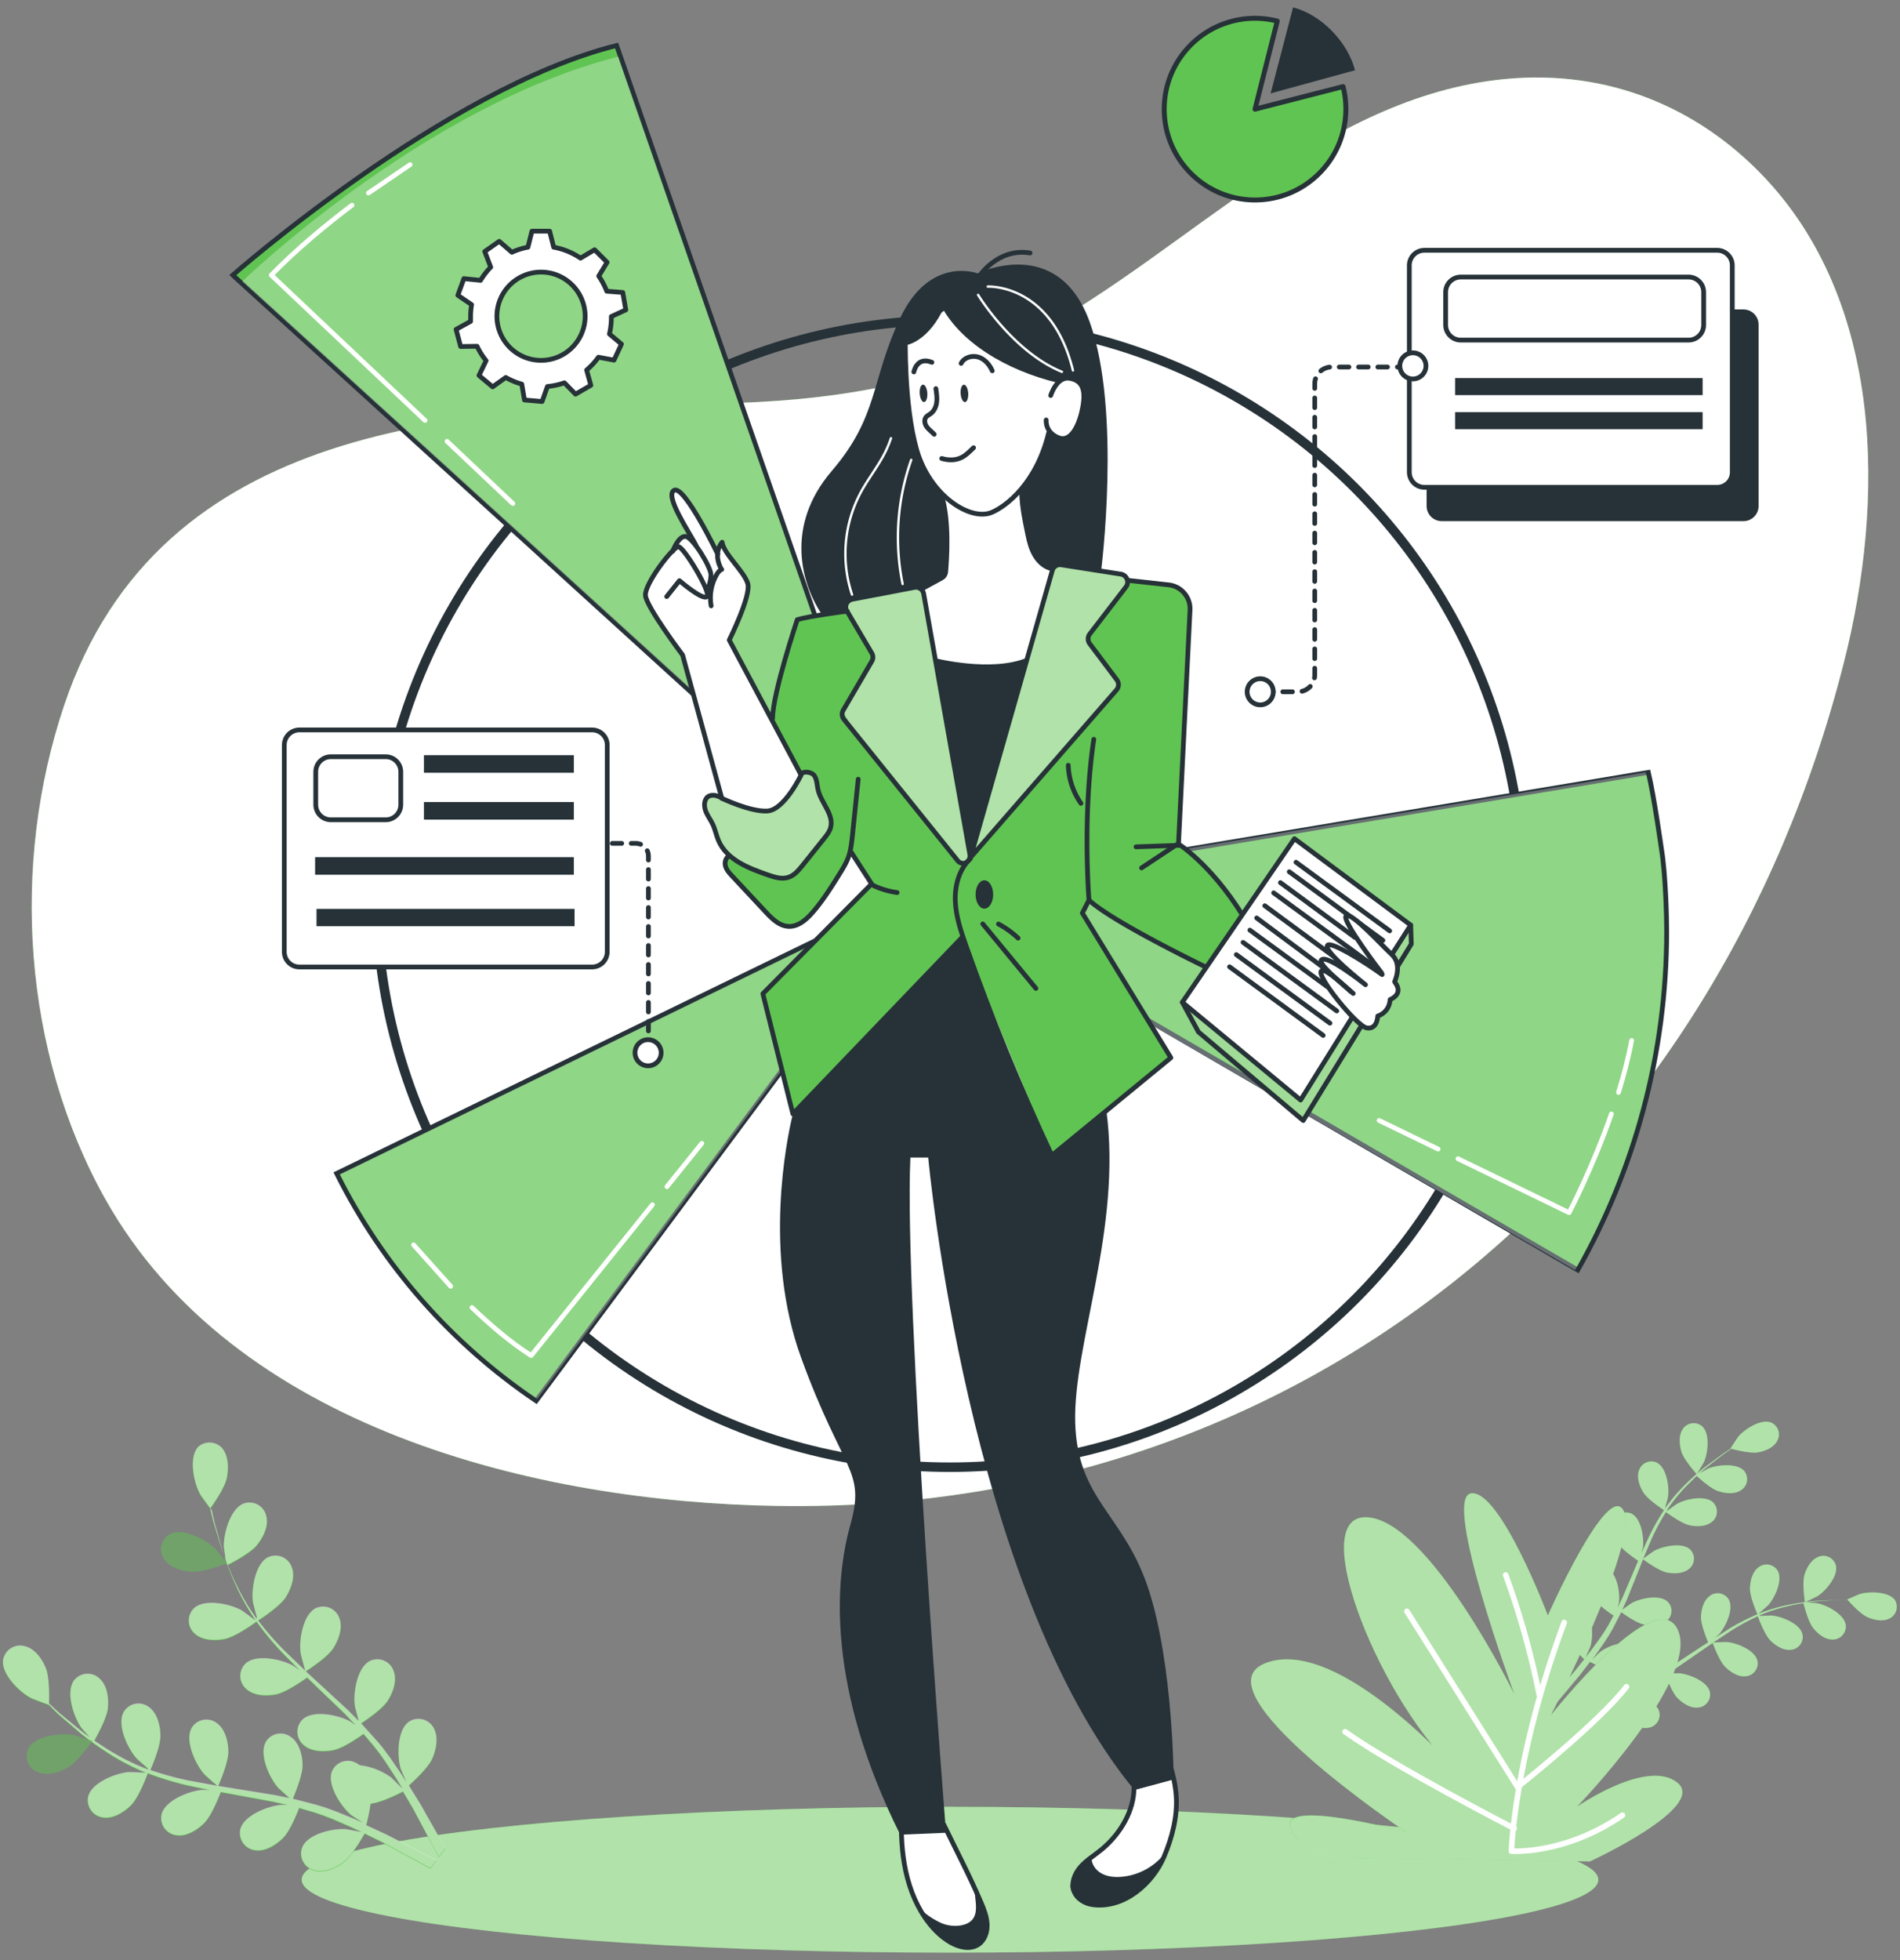 <svg xmlns="http://www.w3.org/2000/svg" xmlns:xlink="http://www.w3.org/1999/xlink" viewBox="0 0 320 330" xmlns:v="https://vecta.io/nano"><rect x="0" y="0" width="320" height="330" fill="#808080" stroke="none"/><style><![CDATA[.B{stroke-width:.799}.C{stroke-miterlimit:10}.D{stroke-linejoin:round}.E{stroke:#263238}.F{fill:#fff}.G{fill:none}.H{stroke-linecap:round}.I{fill:#60c452}.J{fill:#263238}.K{opacity:.5}.L{stroke:#fff}]]></style><use xlink:href="#B" class="I"/><use xlink:href="#B" opacity=".7" class="F"/><ellipse cx="160" cy="316.47" rx="109.19" ry="12.28" class="I"/><ellipse cx="160" cy="316.47" rx="109.19" ry="12.28" class="F K"/><g class="I"><use xlink:href="#C"/><use xlink:href="#D"/><use xlink:href="#E"/></g><g class="F K"><use xlink:href="#D"/><use xlink:href="#C"/><use xlink:href="#E"/></g><path d="M260.69 271.97s-8.06-21.31-12.95-20.55 7.3 33.8 7.3 33.8-14.44-29.44-24.91-29.78c-10.47-.33 2.83 32.13 15.75 43.22 0 0-20.23-23.22-32.59-18.72-12.37 4.5 23.55 28.51 23.55 28.51s-21.74-5.9-19.46-.64 9.54 4.9 9.54 4.9l40.84.68s19.85-9.14 14.74-13.27-16.9 4.04-16.9 4.04 20.59-21.32 17.01-29.68-21.41 14.28-21.41 14.28 14.9-29.13 12.26-34.4c-2.62-5.27-12.77 17.61-12.77 17.61z" class="I"/><path d="M260.69 271.97s-8.06-21.31-12.95-20.55 7.3 33.8 7.3 33.8-14.44-29.44-24.91-29.78c-10.47-.33 2.83 32.13 15.75 43.22 0 0-20.23-23.22-32.59-18.72-12.37 4.5 23.55 28.51 23.55 28.51s-21.9-5.95-19.4-.51c2.4 5.21 9.49 4.78 9.49 4.78l40.84.68s19.85-9.14 14.74-13.27-16.9 4.04-16.9 4.04 20.59-21.32 17.01-29.68-21.41 14.28-21.41 14.28 14.9-29.13 12.26-34.4c-2.63-5.28-12.78 17.6-12.78 17.6z" class="F K"/><g stroke-width=".943" class="D G H L"><path d="M263.45 273.16c-8.39 22.44-8.9 38.5-8.9 38.5s9.06.63 18.7-6.05m-14.02-20.35a135.84 135.84 0 0 0-5.64-20.09"/><path d="M236.96 271.28l18.63 29.58s13.61-10.75 18.34-16.89m-18.91 23.86s-20.28-10.42-28.48-16.27"/></g><path d="M33.39 243.64c-1.67 1.8-.74 6.14.35 8.04.09.17 1.83 2.58 1.86 2.55l.04-.02.5 2.21 1.39 4.89c.62 1.91 1.34 3.79 2.18 5.62.92 2.05 2.03 4.01 3.3 5.87.02.02.03.05.04.07l-2.34-1.69c-1.91-1.08-6.24-2.03-8.04-.36a2.91 2.91 0 0 0-.03 4.12l.22.2c1.3 1.14 3.44 1.17 5.04.84 1.81-.37 5.05-2.72 5.31-2.91 1.34 1.86 2.8 3.62 4.38 5.28l2.83 2.87-1.03-.72c-1.92-1.07-6.24-2.03-8.04-.36-1.15 1.12-1.17 2.96-.05 4.1.07.08.15.15.23.21 1.3 1.15 3.44 1.18 5.04.85s4.42-2.29 5.16-2.81l1.12 1.08 5.31 5.1 1.74 1.85-.89-.62c-1.91-1.08-6.24-2.03-8.04-.36-1.15 1.12-1.17 2.96-.05 4.1.07.08.15.15.23.21 1.3 1.15 3.44 1.18 5.04.85s4.15-2.09 5.03-2.72l1.67 1.96 1.05 1.35.98 1.38 1.77 2.73 1.1 1.79-1.9-1.87c-1.56-1.13-3.39-1.84-5.31-2.07-.17-.13-.35-.25-.54-.35-1.4-.8-3.18-.32-3.98 1.08l-.14.27c-.91 2.28 1.53 5.98 3.22 7.38.1.08 1.28.85 2.02 1.31l-1.46-.64-3.07-1.25-1.6-.58c-.53-.2-1.11-.35-1.67-.53l-4.03-1.05c.34-.85 1.64-3.99 1.63-5.61s-.51-3.72-1.91-4.74c-1.26-.99-3.08-.78-4.07.48a1.51 1.51 0 0 0-.18.26c-1.26 2.12.6 6.13 2.06 7.78.09.1 1.27 1.16 1.92 1.73l-2.47-.51-7.32-1.18-2.24-.36c.14-.31 1.74-3.96 1.71-5.8-.02-1.64-.51-3.72-1.9-4.75-1.26-.99-3.08-.78-4.07.48a1.51 1.51 0 0 0-.18.26c-1.26 2.12.6 6.14 2.06 7.78.07.14 1.8 1.65 2.25 2.01l-4.89-.9c-2.17-.45-4.32-1.04-6.41-1.76.07-.14 1.75-3.95 1.7-5.82-.02-1.64-.51-3.72-1.9-4.75-1.26-.99-3.08-.78-4.07.48a1.51 1.51 0 0 0-.18.26c-1.26 2.12.6 6.14 2.06 7.78.06.12 1.39 1.27 2.01 1.81l-.07.12c-2.09-.79-4.1-1.77-6.01-2.92-1.06-.61-2.05-1.3-2.97-1.92.38-.68 2.12-3.79 2.28-5.49s-.1-3.75-1.37-4.92a2.9 2.9 0 0 0-4.11.03l-.21.23c-1.47 1.97-.07 6.17 1.2 7.96.05.11.88 1.01 1.48 1.67l-1.26-.92-3.92-3.21-1.73-1.6c.03-.86.11-4.33-.51-5.89s-1.81-3.29-3.5-3.73a2.91 2.91 0 0 0-3.63 1.92l-.08.3c-.39 2.42 2.78 5.51 4.73 6.51a56.48 56.48 0 0 0 2.93 1.11l-.02-.04 1.61 1.59 3.86 3.31c1.57 1.26 3.21 2.42 4.91 3.49 1.9 1.2 3.91 2.23 6 3.08l.08.02-2.88-.12c-2.19.16-6.32 1.75-6.9 4.14-.33 1.57.67 3.12 2.25 3.46l.3.05c1.7.24 3.51-.92 4.67-2.07 1.31-1.31 2.71-5.06 2.81-5.38 2.13.81 4.32 1.48 6.54 2.01l3.94.83-1.25-.04c-2.19.16-6.32 1.75-6.9 4.14-.34 1.57.67 3.12 2.24 3.45l.3.05c1.7.25 3.51-.92 4.67-2.08s2.46-4.35 2.76-5.19l1.53.28 7.27 1.34 2.48.57-1.09-.03c-2.18.16-6.32 1.75-6.9 4.13a2.92 2.92 0 0 0 2.24 3.46l.3.05c1.7.24 3.51-.92 4.67-2.08s2.31-4.04 2.7-5.04l2.47.71 1.61.55 1.58.61 2.98 1.3 1.93.9-2.62-.5c-2.19-.18-6.51.77-7.43 3.07-.57 1.5.19 3.17 1.68 3.74a2.81 2.81 0 0 0 .31.1c1.66.5 3.62-.37 4.94-1.34 1.45-1.07 3.35-4.42 3.58-4.84l3.02 1.48 7.87 4.25.19.11.99-1.34-.37-.21-8.04-4.13-3.39-1.56c.31-1.2.56-2.41.74-3.63 1.85-.17 5.04-1.83 5.45-2.04l1.71 2.9 4.21 7.89.12.22 1.09-1.47-4.17-7.38-1.97-3.18c.36-.31 3.22-2.88 3.94-4.52.66-1.5 1.09-3.59.26-5.11-.73-1.43-2.48-2-3.91-1.27l-.27.16c-2.02 1.4-2.02 5.82-1.39 7.93.06.11.59 1.42.95 2.23l-.86-1.34-1.86-2.73-1.01-1.37c-.32-.46-.73-.9-1.1-1.36l-2.78-3.08c.79-.51 3.56-2.4 4.46-3.78.89-1.38 1.63-3.38 1.02-5.01-.5-1.52-2.14-2.35-3.66-1.85-.1.03-.2.07-.3.12-2.21 1.07-2.9 5.43-2.57 7.62.01.13.42 1.67.65 2.51l-1.78-1.8-5.46-5.03-1.67-1.54c.28-.18 3.64-2.35 4.63-3.9.86-1.37 1.63-3.38 1.03-5-.5-1.53-2.15-2.35-3.67-1.85a2.49 2.49 0 0 0-.29.11c-2.2 1.08-2.9 5.43-2.57 7.62.02.17.6 2.37.77 2.92l-3.58-3.45a49.52 49.52 0 0 1-4.36-5.01c.14-.07 3.64-2.33 4.66-3.92.86-1.37 1.63-3.38 1.02-5.01a2.91 2.91 0 0 0-3.68-1.84c-.1.03-.19.07-.29.11-2.21 1.07-2.9 5.43-2.57 7.62.02.15.46 1.82.68 2.62l-.12.06a37.78 37.78 0 0 1-3.4-5.75c-.56-1.09-1-2.18-1.42-3.24.69-.36 3.86-2 4.92-3.34 1.07-1.34 2-3.18 1.58-4.86a2.9 2.9 0 0 0-3.44-2.24c-.11.02-.21.05-.31.08-2.31.82-3.46 5.1-3.4 7.26 0 .12.18 1.33.31 2.2l-.55-1.45-1.49-4.84-.57-2.29c.5-.7 2.5-3.55 2.81-5.19s.3-3.74-.85-5.06c-1.12-1.11-2.84-1.16-3.98-.16z" class="I"/><g class="K"><path d="M38.23 263.21c.04-.02-1.83-2.34-1.96-2.47-1.58-1.54-5.48-3.61-7.66-2.47-1.4.78-1.9 2.56-1.12 3.96l.16.26c.95 1.45 3.01 2.04 4.64 2.14 1.91.13 5.94-1.42 5.94-1.42z" class="I"/><path d="M33.39 243.56c-1.67 1.8-.74 6.14.35 8.04.09.17 1.83 2.58 1.86 2.55l.04-.02.5 2.21 1.39 4.89c.62 1.91 1.34 3.79 2.18 5.62.92 2.05 2.03 4.01 3.3 5.87.02.02.03.05.04.07l-2.34-1.69c-1.91-1.08-6.24-2.03-8.04-.36a2.91 2.91 0 0 0-.03 4.12l.22.2c1.3 1.14 3.44 1.17 5.04.84 1.81-.37 5.05-2.72 5.31-2.91 1.34 1.86 2.8 3.62 4.38 5.28l2.83 2.87-1.03-.72c-1.92-1.07-6.24-2.03-8.04-.36-1.15 1.12-1.17 2.96-.05 4.1.07.08.15.15.23.21 1.3 1.15 3.44 1.18 5.04.85s4.42-2.29 5.16-2.81l1.12 1.08 5.31 5.1 1.74 1.85-.89-.62c-1.91-1.08-6.24-2.03-8.04-.36-1.15 1.12-1.17 2.96-.05 4.1.07.08.15.15.23.21 1.3 1.15 3.44 1.18 5.04.85s4.15-2.09 5.03-2.72l1.67 1.96 1.05 1.35.98 1.38 1.77 2.73 1.1 1.79-1.9-1.87c-1.56-1.13-3.39-1.84-5.31-2.07-.17-.13-.35-.25-.54-.35-1.4-.8-3.18-.32-3.98 1.08l-.14.27c-.91 2.28 1.53 5.98 3.22 7.38.1.08 1.28.85 2.02 1.31l-1.46-.64-3.07-1.25-1.6-.58c-.53-.2-1.11-.35-1.67-.53l-4.03-1.05c.34-.85 1.64-3.99 1.63-5.61s-.51-3.72-1.91-4.74c-1.26-.99-3.08-.78-4.07.48a1.51 1.51 0 0 0-.18.26c-1.26 2.12.6 6.13 2.06 7.78.09.1 1.27 1.16 1.92 1.73l-2.47-.51-7.32-1.18-2.24-.36c.14-.31 1.74-3.96 1.71-5.8-.02-1.64-.51-3.72-1.9-4.75-1.26-.99-3.08-.78-4.07.48a1.51 1.51 0 0 0-.18.26c-1.26 2.12.6 6.14 2.06 7.78.07.14 1.8 1.65 2.25 2.01l-4.89-.9c-2.17-.45-4.32-1.04-6.41-1.76.07-.14 1.75-3.95 1.7-5.82-.02-1.64-.51-3.72-1.9-4.75-1.26-.99-3.08-.78-4.07.48a1.51 1.51 0 0 0-.18.26c-1.26 2.12.6 6.14 2.06 7.78.06.12 1.39 1.27 2.01 1.81l-.07.12c-2.09-.79-4.1-1.77-6.01-2.92-1.06-.61-2.05-1.3-2.97-1.92.38-.68 2.12-3.79 2.28-5.49s-.1-3.75-1.37-4.92a2.9 2.9 0 0 0-4.11.03l-.21.23c-1.47 1.97-.07 6.17 1.2 7.96.05.11.88 1.01 1.48 1.67l-1.26-.92-3.92-3.21-1.73-1.6c.03-.86.11-4.33-.51-5.89s-1.81-3.29-3.5-3.73a2.91 2.91 0 0 0-3.63 1.92l-.08.3c-.39 2.42 2.78 5.51 4.73 6.51a56.48 56.48 0 0 0 2.93 1.11l-.02-.04 1.61 1.59 3.86 3.31c1.57 1.26 3.21 2.42 4.91 3.49 1.9 1.2 3.91 2.23 6 3.08l.08.02-2.88-.12c-2.19.16-6.32 1.75-6.9 4.14-.33 1.57.67 3.12 2.25 3.46l.3.05c1.7.24 3.51-.92 4.67-2.07 1.31-1.31 2.71-5.06 2.81-5.38 2.13.81 4.32 1.48 6.54 2.01l3.94.83-1.25-.04c-2.19.16-6.32 1.75-6.9 4.14-.34 1.57.67 3.12 2.24 3.45l.3.05c1.7.25 3.51-.92 4.67-2.08s2.46-4.35 2.76-5.19l1.53.28 7.27 1.34 2.48.57-1.09-.03c-2.18.16-6.32 1.75-6.9 4.13a2.92 2.92 0 0 0 2.24 3.46l.3.05c1.7.24 3.51-.92 4.67-2.08s2.31-4.04 2.7-5.04l2.47.71 1.61.55 1.58.61 2.98 1.3 1.93.9-2.62-.5c-2.19-.18-6.51.77-7.43 3.07-.57 1.5.19 3.17 1.68 3.74a2.81 2.81 0 0 0 .31.1c1.66.5 3.62-.37 4.94-1.34 1.45-1.07 3.35-4.42 3.58-4.84l3.02 1.48 7.87 4.25.19.11.99-1.34-.37-.21-8.04-4.13-3.39-1.56c.31-1.2.56-2.41.74-3.63 1.85-.17 5.04-1.83 5.45-2.04l1.71 2.9 4.21 7.89.12.22 1.09-1.47-4.17-7.38-1.97-3.18c.36-.31 3.22-2.88 3.94-4.52.66-1.5 1.09-3.59.26-5.11-.73-1.43-2.48-2-3.91-1.27l-.27.16c-2.02 1.4-2.02 5.82-1.39 7.93.06.11.59 1.42.95 2.23l-.86-1.34-1.86-2.73-1.02-1.37c-.32-.46-.73-.9-1.1-1.36l-2.78-3.08c.79-.51 3.56-2.4 4.46-3.78.89-1.38 1.63-3.38 1.02-5.01-.5-1.52-2.14-2.35-3.66-1.85-.1.03-.2.07-.3.12-2.21 1.07-2.9 5.43-2.57 7.62.01.13.42 1.67.65 2.51l-1.78-1.8-5.46-5.03-1.67-1.54c.28-.19 3.64-2.35 4.63-3.9.86-1.37 1.63-3.38 1.03-5-.5-1.53-2.15-2.35-3.67-1.85a2.49 2.49 0 0 0-.29.11c-2.2 1.08-2.9 5.43-2.57 7.62.02.17.6 2.37.77 2.92l-3.58-3.45a49.52 49.52 0 0 1-4.36-5.01c.14-.07 3.64-2.33 4.66-3.92.86-1.37 1.63-3.38 1.02-5.01a2.91 2.91 0 0 0-3.68-1.84c-.1.03-.19.07-.29.11-2.21 1.07-2.9 5.43-2.57 7.62.02.15.46 1.82.68 2.62l-.12.06a37.78 37.78 0 0 1-3.4-5.75c-.56-1.09-1-2.18-1.42-3.24.69-.36 3.86-2 4.92-3.34 1.07-1.34 2-3.18 1.58-4.86a2.9 2.9 0 0 0-3.44-2.24c-.11.02-.21.05-.31.08-2.31.82-3.46 5.1-3.41 7.26 0 .12.18 1.33.31 2.2l-.55-1.45-1.49-4.84-.57-2.29c.5-.7 2.5-3.55 2.81-5.19s.3-3.74-.85-5.06c-1.09-1.11-2.81-1.16-3.96-.16z" class="F"/><path d="M11.41 297.59c1.67-.95 4.17-4.46 4.17-4.46l-3.01-.98c-2.16-.45-6.56.02-7.75 2.16a2.9 2.9 0 0 0 1.23 3.91 2.71 2.71 0 0 0 .3.13c1.6.69 3.65.07 5.06-.76z" class="I"/></g><g class="E"><circle cx="159.96" cy="150.46" r="96.56" stroke-width="1.598" class="D G"/><path d="M153.94 150.29L90.3 235.85c-14.25-9.61-25.89-22.81-33.6-38.29l97.24-47.27z" class="B C I"/></g><path d="M153.37 150.96l-62.9 84.56a99.04 99.04 0 0 1-33.21-37.84l96.11-46.72z" opacity=".3" class="F"/><path d="M112.33 199.79l5.87-7.3m-38.71 27.65c3.09 2.95 6.58 5.94 9.97 8.08l20.42-25.39m-40.23 6.75l6.25 6.98" class="B C D G H L"/><path d="M280.71 156.74c0 20.75-5.44 40.22-14.98 57.08l-109.36-63.54 121.25-20.24c.99 4.18 2.21 12.9 2.21 12.9.69 4.16.88 11.4.88 13.8z" class="B C E I"/><path d="M280.25 156.74c0 20.75-5.44 40.22-14.98 57.08l-109.83-63.54 121.72-20.24c.99 4.18 2.21 12.9 2.21 12.9.68 4.16.88 11.4.88 13.8z" opacity=".3" class="F"/><path d="M272.59 183.93c.89-2.87 1.66-5.83 2.21-8.76m-29.25 19.91l18.72 9.08s3.9-7.38 7.12-16.62m-39.12 1.1l9.94 4.82" class="B C D G H L"/><path d="M103.85 7.66C74.9 14.88 39.21 46.31 39.21 46.31l.38.37L153.5 150.29 103.85 7.66z" class="B C E I"/><path d="M104.14 9.53l-.01-.02-.08.05C71.2 17.9 40.8 47.38 40.8 47.38l.37.36 111.47 101.39-48.5-139.6z" opacity=".3" class="F"/><path d="M75.29 74.3l11.08 10.47M59.28 34.55c-4.28 3.23-9.29 7.34-13.59 11.77l25.9 24.47m-2.52-43.07l-7.02 4.78" class="B C D G H L"/><g class="E C D"><path d="M102.96 53.29l2.44-1.12-.51-2.93-2.7-.21c-.35-.9-.8-1.76-1.35-2.55l1.41-2.32-2.11-2.11-2.37 1.41c-1.36-.92-2.9-1.55-4.52-1.84l-.68-2.7h-2.98l-.68 2.7c-.93.17-1.84.46-2.7.85l-2.13-1.84-2.44 1.71 1.01 2.64c-.66.67-1.23 1.42-1.72 2.22l-2.8-.29-1.02 2.8 2.32 1.58a11.94 11.94 0 0 0-.17 1.98v.84l-2.45 1.35.77 2.88 2.77-.04c.4.87.92 1.68 1.52 2.42l-1.2 2.49 2.3 1.92 2.21-1.58c.85.48 1.76.86 2.7 1.12l.45 2.67 2.97.26.9-2.53c.97-.09 1.93-.3 2.86-.62l1.87 1.91 2.58-1.49-.71-2.57c.75-.64 1.42-1.36 1.99-2.16l2.62.49 1.26-2.7-2.03-1.7c.23-.98.34-1.96.32-2.94zm-4.41-.05a7.43 7.43 0 1 1-14.86 0 7.43 7.43 0 0 1 7.43-7.43c4.1 0 7.43 3.33 7.43 7.43h0 0z" class="B F"/><path d="M226.2 14.58l-14.83 3.8 3.75-14.83a15.41 15.41 0 0 0-3.75-.47c-8.45 0-15.29 6.85-15.29 15.29 0 8.45 6.85 15.3 15.29 15.3 8.45 0 15.3-6.85 15.3-15.3 0-1.31-.16-2.58-.47-3.79z" stroke-width=".829" class="I"/></g><path d="M228.21 11.83c-1.21-4.74-5.69-9.39-10.43-10.58L214 15.72l14.21-3.89z" class="J"/><path d="M155.11 98.67l2.43 12.14s5.08 2.16 15.21 0l4.7-15.14s-4.65-.78-5.13-13.09l4.8-8.64s2.08 3.68 3.84-.16 3.68-10.08.48-10.24-5.76.48-11.2-2.56-11.04-9.92-11.04-9.92l-7.52 6.72s-2.24 18.71 7.04 25.91c-1.32.25-.32 12.07.55 12.54 1.43.78-4.16 2.44-4.16 2.44z" class="F"/><path d="M152.49 56.48s-.3 11.58 1.9 19.25 8.98 12.04 12.61 10.55c2.55-1.05 7.63-5.07 9.62-13.41" class="B C D E G H"/><g class="J"><use xlink:href="#F"/><use xlink:href="#F" x="-6.89" y="-0.01"/></g><path d="M157.62 65.43c.11.75.23 1.52.14 2.27-.09.76-.42 1.51-1.04 1.96-.26.19-.56.32-.76.57-.37.46-.22 1.17.13 1.64.35.48.85.82 1.25 1.25m6.63 2.26c-.62.59-1.21 1.22-1.98 1.62-1.06.55-2.26.51-3.38.19m-4.7-14.57s.49-2.67 3.04-1.62m4.92.18c.51-1.01 1.85-1.4 2.92-1.06s1.88 1.28 2.33 2.31m9.84 4.16s.99-3.28 3.21-2.9c2.21.38 2.67 2.06 2.21 4.73s-1.83 6.18-4.12 5.27c-2.29-.92-2.06-2.98-2.06-2.98m-4.13 12.38c.1 2.48.53 4.46 1.03 6.89.24 1.18.54 2.37 1.14 3.42.59 1.05 1.52 1.96 2.68 2.29m-21.85 3.54l3.51-1.91c.4-.22.66-.62.7-1.07.18-2.2.63-8.5-.7-12.86" class="B C D E G H"/><g class="J"><path d="M164.66 46.03s-8.05-3.09-13.05 7.51-3.58 16.48-11.53 25.76c-7.95 9.27-5.15 19.13-1.47 24.43l4.08-.84s-.84-1.81 2.69-2.4S154 98.9 154 98.9l1.54.51 3.58-2.21s.76-7.24-.38-14.09c0 0-3.79-3.8-4.82-8.66s-1.32-16.34-1.32-16.34 3.28-.41 5.96-5.46c2.77-2.28 5.3-2.81 6.1-6.62z"/><path d="M178.18 64.45c-8.58-2.05-16.81-6.86-19.98-13.59l6.46-4.83s13.54-6.69 18.9 8.27 1.87 42 1.87 42l-6.69-1.21-1.29.58s-3.84-1.3-4.35-5.7-1.26-7.35-1.26-7.35 3.86-3.84 4.86-9.82c0 0 4.08 3.72 5.49-2.81.92-4.27-.66-7.86-4.01-5.54z"/></g><g class="C D G H"><path d="M164.85 46.62s3.11-4.94 8.63-4.03" class="B E"/><path d="M150.06 73.78a19.18 19.18 0 0 1-.93 2.26c-1.18 2.4-2.88 4.5-4.15 6.84a21.89 21.89 0 0 0-1.48 17.23m9.97-22.69a39.32 39.32 0 0 0-1.45 20.9m12.71-48.67s5.83 9.57 14.12 12.95m-12.49-14.35s10.74-.58 14.35 14.12" stroke-width=".4" class="L"/></g><path d="M158.79 306.74s6.37 11.59 6.58 14.73c.21 3.13-3.86 4.91-3.86 4.91l-5.7-3.5s-4.22-5.69-3.9-14.99c.3-9.29 6.88-1.15 6.88-1.15z" class="F"/><path d="M158.96 307.2c2.06 4.27 4.39 8.68 6.3 13.19.5 1.17.96 2.39 1 3.66s-.43 2.63-1.49 3.33c-1.37.91-3.23.47-4.66-.35-1.74-1-3.17-2.49-4.3-4.15-3.66-5.35-4.3-12.22-3.9-18.69" class="B C D E G H"/><path d="M154.92 321.09c.48 1.01 2.69 2.29 3.72 2.72 1.31.54 3.13.63 4.4-.05 2.12-1.13 1.08-3.92 1.1-5.77 0 0 4.22 7.85.4 9.67s-8.81-4.88-9.62-6.57z" class="J"/><path d="M191.27 299.85s.52 5.64-5.01 10.97c-5.54 5.33-4.49 3.55-2.72 5.95 1.78 2.4 8.77.42 8.77.42l3.66-3.55s4.28-8.46 1.15-14.93c-3.14-6.48-5.85 1.14-5.85 1.14z" class="F"/><path d="M190.99 300.87c.04 4.02-2.33 7.9-5.42 10.48-1.17.97-2.5 1.76-3.52 2.88-1.02 1.13-1.69 2.75-1.17 4.17.48 1.3 1.85 2.11 3.22 2.28 5.21.66 10.02-3.54 11.94-8.06 1.34-3.16 2.3-6.78 2.06-10.23-.26-3.67-1.6-7.17-2.91-10.57" class="B C D E G H"/><path d="M183.84 312.61c-.01.08-.01.16-.01.25.03 1.03.72 1.99 1.62 2.51.97.57 2.14.69 3.26.62 2.82-.18 5.55-1.59 7.32-3.79 0 0-3.96 9.9-12.1 8.18-8.13-1.73-.09-7.77-.09-7.77zm-50.3-125.08l-.13.54c-.82 3.46-4.93 22.88 1.54 40.58 7.13 19.51 10.88 18.76 8.25 28.14s-3.96 27.34 8.42 52.1l7.71-.33s-7.13-90.04-6-113.68h3s6.58 72.35 34.72 106.49l6.62-1.78s-.07-19.17-4.2-31.93-12.01-15.01-12.38-28.14c-.38-13.13 7.88-32.64 5.25-52.53l-9.19 7.53-6.03-12.47s-12.17 8.74-27.94-4.8l-9.64 10.28z" class="J"/><path d="M129.99 120.52l4.28-16.21 8.31-1.35s-1.04-1.95 1.27-2.07 11.32-1.82 11.32-1.82l7.94 43.78 14.33-47.19s.87-.6 3.25-.42 8.13 1.04 8.5 1.59 1.6.8 1.6.8 8.67-.29 9.31 3.83c1.18 4.98-1.73 40.16-1.73 40.16s8.69 8.32 10.71 12.16l-6.26 9.03-11.51-6.12-7.79-5.03-1.23 2.04 14.91 24.36-20.05 16.45-15.21-36.98-28.4 29.98-5.06-20.23 18.2-18.52-3.42-5.08s-6.63 12.11-10.05 12.36-10.35-8.97-11.01-10.16c-.65-1.19.61-1.69.61-1.69s-5.49-7.83-3.78-9.8c1.12-1.19 8.06 2.87 11.08 2.17 2.12-.62 3.44-2.94 5-6.19-1.1-1.1-2.02-2.72-2.02-2.72l-3.1-7.13z" class="I"/><g class="F"><path d="M131.2 135.79s3.53-4.22 3.91-5.4c0 0 2.05-.87 2.52 1.19.48 2.06.87 3.65 1.99 5.4 1.11 1.75-.56 3.89-2.3 5.88-1.75 1.99-2.68 4.67-4.52 4.84-1.84.16-9.06-3.09-9.06-3.09s-2.3-.71-2.7-3.49-2.9-4.99-2.05-6.74 6.02 2.22 8.24 2.06c0-.01 2.14 1.26 3.97-.65zm32.75 7.51s23.24-24.84 24.08-27.13c.84-2.28-2.48-4.94-2.48-4.94s-2.86-1.98-2.01-4.48 5.69-6.03 6.09-7.92c.41-1.89-.44-1.97-.44-1.97s-10.62-2.41-11.29-1.91c-.66.5-6.15 20.77-6.15 20.77l-7.8 27.58zm-.93-1.78l-7.49-42.12c-.69-1.58-5.85.45-5.85.45s-6.95.18-7.26 1.75 4.72 8.96 4.72 8.96-4.58 7.65-5.12 9.01 18.32 24.47 18.32 24.47 1.41 1.57 2.52 1.57c1.1 0 .16-4.09.16-4.09z" class="K"/></g><g class="B C D E G"><path d="M154 98.9l-10.4 1.98c-.92.17-1.46 1.12-.99 1.93l4.22 7.16c.25.42.25.94 0 1.36l-4.81 8.24a1.36 1.36 0 0 0 .11 1.53l19.18 23.82a1.14 1.14 0 0 0 1.85-.1h0c.18-.29.25-.63.19-.96l-7.78-43.87c-.12-.74-.83-1.24-1.57-1.09z"/><path d="M163.45 144.37l13.78-48.32a1.34 1.34 0 0 1 1.51-.96l10.03 1.57c1.01.16 1.49 1.35.86 2.16l-6.09 7.92a1.35 1.35 0 0 0-.01 1.63l4.57 6.09c.38.51.36 1.22-.06 1.7l-24.59 28.21z"/></g><path d="M172.75 110.82c-5.95 2.35-15.21 0-15.21 0l5.82 33.04 9.39-33.04z" class="J"/><g class="B C D E G H"><path d="M121.64 134.43c-1.03-.71-2.17-.71-2.65-.06s-.39 1.56-.09 2.31c.31.74.81 1.39 1.15 2.12.41.88.59 1.85.97 2.74 1.38 3.19 5.01 4.63 8.29 5.76 1.13.39 2.35.78 3.49.4 1-.33 1.71-1.19 2.37-2.01l3.63-4.53c.43-.54.87-1.09 1.07-1.75.67-2.22-1.58-4.21-2.1-6.47-.18-.79-.16-1.66-.61-2.34s-2.02-.87-2.34-.13m28.63 14.07c-1.91 1.78-2.66 4.54-2.56 7.15s.96 5.13 1.83 7.59c4.23 11.98 9.05 23.75 14.43 35.25l20.05-16.45-14.91-24.36 1.12-2.18"/><path d="M143.31 143.4l3.49 5.41-18.32 18.49 5.06 20.23 28.61-29.83"/></g><path d="M167.27 150.59c0 1.32-.66 2.39-1.48 2.39s-1.48-1.07-1.48-2.39.66-2.39 1.48-2.39c.82.01 1.48 1.08 1.48 2.39zm-25.24 27.91s14.9 10.97 30.29 5.84l-10.2-26.32-20.09 20.48z" class="J"/><g class="B C D E G H"><path d="M130.12 120.95c0-4.18 4.16-16.63 4.16-16.63 2.09-.61 8.41-1.43 8.41-1.43m47.29-5.18l6.68.74c2.17.15 3.83 1.99 3.77 4.16l-1.95 39.48s5.32 3.3 10.63 11.73"/><path d="M198.61 142.32l-7.28.25"/><path d="M198.18 142.2l-5.92 3.92m-26.74 9.43l8.95 10.86"/><path d="M168.17 155.57c1.2.64 2.31 1.44 3.3 2.37m-24.79-9.06a13.75 13.75 0 0 0 4.41 1.39m-28.36-6.11c-.56.33-.71 1.11-.52 1.73s.65 1.12 1.09 1.59l5.66 6.06c1.07 1.15 2.32 2.38 3.89 2.43s2.9-1.1 3.94-2.28c1.76-2 3.18-4.27 4.59-6.53.56-.89 1.11-1.79 1.48-2.77.44-1.2.57-2.48.71-3.75l.97-9.45m58.42 31.56s-15.5-7.47-19.55-11.2c0 0-1.14-14.11.81-27.08m-4.3 4.37a11.89 11.89 0 0 0 2.13 6.41"/></g><path d="M237.58 156.42l.36 2.58-2.17 3.44-1.2-2.17zm-37.71 13.24l19.18 15.54 8.65-13.87 1.71 1.31-9.92 16.01-17.93-14.97z" class="I"/><g class="F"><path d="M237.58 156.42l.36 2.58-2.17 3.44-1.2-2.17zm-37.71 13.24l19.18 15.54 8.65-13.87 1.71 1.31-9.92 16.01-17.93-14.97z" opacity=".4"/><path d="M227.7 171.33l-8.65 13.87-19.92-16.46 18.88-27.54 19.58 14.55-3.02 4.72" class="B C D E H"/></g><g class="G B C D E H"><path d="M235.43 162.63l2.26-3.69-.1-3.19m-8.37 17.06l-9.73 15.84-17.65-14.91-2.71-5m19.15-23.57l15.77 11.55m-16.91-9.95l15.77 11.55"/><path d="M215.65 148.6l12.57 9.24m-13.71-7.52l16.99 12.41m-18.48-10.24l11.44 8.42m-12.81-6.36l11.86 8.81m-13-6.76l13 9.5m-14.15-7.44l15.78 11.54m-16.92-9.48l15.77 11.54m-16.91-9.49l15.77 11.55"/></g><path d="M121.61 134.3s6.27 2.91 8.51 2.28c2.23-.63 4.63-5.56 4.63-5.56l-11.91-23.24s3.56-7 3.12-9.51c-.44-2.5-4.48-6.42-4.48-6.42l-.76.76s-6.02-10.64-7.18-10.06 2.38 7.53 2.38 7.53-1.55.28-1.66 1.97c0 0-5.85 5.33-5.73 7.86.13 2.53 6.44 10.37 6.44 10.37l6.64 24.02z" class="F"/><g class="B C D E G H"><path d="M112.29 100.44l2.14-2.68s3.93 3.4 4.65 2.68c.71-.71-3.93-8.4-4.83-8.4-.89 0-5.72 6.25-5.54 8.22s6.25 10.01 6.25 10.01l6.61 24.13s4.83 2.32 7.68 2.14c2.86-.18 5.68-6.07 5.68-6.07l-12.11-22.71s3.72-7.47 3.12-9.51-4.08-5.04-4.32-6.96c0 0-1.56 1.68-.24 4.32"/><path d="M113.3 92.81s.99-2.72 2.23-2.48c1.24.25 4.21 5.2 4.21 6.44s-.62 2.6-.62 2.6m1.77-6.07s-5.61-11.63-7.34-10.76 2.71 7.34 3.7 9.32m4.31 4.01c-.36.13-.61.46-.81.79-.96 1.58-1.31 3.52-.98 5.34"/></g><g class="F"><path d="M234.91 165.21s1.33-2.81-.5-4.5-6.78-7.17-7.69-6.52 6 9.65 6 9.65"/><use xlink:href="#G"/><path d="M227.46 166.9c-2.19-2.03-4.46-3.9-4.91-3.45-.91.91 5.99 9.33 7.63 9.61 1.82.31 1.86-2 1.86-2h0c1.11-.36 1.91-1.33 2.05-2.48l.04-.3s2.28-1.48.47-3.83l-1.15-.79s-1.15 1.09-1.81.66"/></g><g class="B C D E G H"><path d="M234.91 165.21s1.33-2.81-.5-4.5-6.78-7.17-7.69-6.52 6 9.65 6 9.65"/><use xlink:href="#G"/><path d="M227.46 166.9c-2.19-2.03-4.46-3.9-4.91-3.45-.91.91 5.99 9.33 7.63 9.61 1.82.31 1.86-2 1.86-2h0c1.11-.36 1.91-1.33 2.05-2.48l.04-.3s2.37-.87.81-2.9"/><path d="M109.21 176.76v-32.64c0-1.18-.96-2.13-2.13-2.13h-4.7" stroke-dasharray="1.598,1.598"/></g><g class="F B C D E"><path d="M99.72 162.8h-49.3c-1.4 0-2.54-1.14-2.54-2.54v-34.83c0-1.4 1.14-2.54 2.54-2.54h49.31c1.4 0 2.54 1.14 2.54 2.54v34.83c-.01 1.4-1.14 2.54-2.55 2.54z"/><path d="M64.96 138.02h-9.24c-1.4 0-2.54-1.14-2.54-2.54v-5.54c0-1.4 1.14-2.54 2.54-2.54h9.24c1.4 0 2.54 1.14 2.54 2.54v5.54c0 1.4-1.13 2.54-2.54 2.54z"/></g><path d="M53.07 144.31h43.58v2.96H53.07zm18.33-9.28h25.25v2.96H71.4zm0-7.89h25.25v2.96H71.4zm-18.09 25.88h43.46v2.92H53.31z" class="J"/><path d="M111.35 177.24a2.2 2.2 0 1 1-4.4 0 2.2 2.2 0 0 1 2.2-2.2 2.21 2.21 0 0 1 2.2 2.2z" class="B C E F"/><path d="M293.64 87.74h-50.83c-1.4 0-2.54-1.14-2.54-2.54V54.64c0-1.4 1.14-2.54 2.54-2.54h50.83c1.4 0 2.54 1.14 2.54 2.54V85.2c0 1.4-1.14 2.54-2.54 2.54z" class="J"/><g class="B D E G H"><path d="M210.37 116.47h.8"/><path d="M212.8 116.47h5.79a2.84 2.84 0 0 0 2.84-2.84v-49a2.84 2.84 0 0 1 2.84-2.84h10.26" stroke-dasharray="1.625,1.625"/><path d="M235.35 61.79h.79"/></g><g class="C B D E"><path d="M289.21 82.04H239.9c-1.4 0-2.54-1.14-2.54-2.54V44.68c0-1.4 1.14-2.54 2.54-2.54h49.31c1.4 0 2.54 1.14 2.54 2.54V79.5a2.53 2.53 0 0 1-2.54 2.54z" class="F"/><path d="M284.39 57.26h-38.37c-1.4 0-2.54-1.14-2.54-2.54v-5.54c0-1.4 1.14-2.54 2.54-2.54h38.37c1.4 0 2.54 1.14 2.54 2.54v5.54c0 1.41-1.14 2.54-2.54 2.54z" class="G"/></g><path d="M245.07 63.65h41.69v2.87h-41.69zm0 5.74h41.69v2.87h-41.69z" class="J"/><g class="B E F"><path d="M214.45 116.47a2.2 2.2 0 1 1-4.4 0 2.2 2.2 0 0 1 2.2-2.2c1.21-.01 2.2.98 2.2 2.2z" class="C"/><circle cx="237.96" cy="61.6" r="2.2"/></g><defs ><path id="B" d="M296.71 29.38c-10.79-11.16-25.78-17.79-43.37-16.06-30.5 3-53.19 28.84-78.94 42.73-16.38 8.83-35.29 11.56-53.67 11.88-42.9.76-93.8 2.91-109.92 50.81-9.03 26.82-6.99 58.32 6.93 83.14 21.58 38.46 72.38 51.03 113.29 51.66 88.37 1.37 157.88-56.78 179.51-141.97 6.92-27.2 6.85-60.8-13.83-82.19z"/><path id="C" d="M319.19 269.44c-1.04-1.52-4.38-1.54-5.95-1.07-.14.04-2.2.93-2.18.95l.03.01c-.53 0-1.09-.01-1.71.01l-3.82.21a42.46 42.46 0 0 0-4.48.67c-1.66.34-3.28.83-4.85 1.45-.02.01-.04.01-.05.02l1.62-1.43c1.11-1.23 2.51-4.23 1.59-5.84a2.2 2.2 0 0 0-3.02-.69c-.07.04-.13.09-.19.13-1.05.77-1.43 2.33-1.45 3.56-.03 1.39 1.16 4.15 1.27 4.35a39.75 39.75 0 0 0-4.6 2.34l-2.55 1.63.7-.64c1.1-1.22 2.51-4.23 1.59-5.84-.64-1.02-1.99-1.33-3.01-.69a1.33 1.33 0 0 0-.19.14c-1.05.76-1.43 2.33-1.46 3.55s.95 3.63 1.21 4.25l-.99.62-4.64 3.06-1.66.98.61-.55c1.11-1.23 2.51-4.23 1.6-5.87a2.19 2.19 0 0 0-3.01-.7 1.43 1.43 0 0 0-.2.14c-1.06.77-1.43 2.33-1.45 3.56s.85 3.39 1.16 4.14l-1.71.9-1.16.54-1.17.49-2.29.85-1.49.53 1.7-1.08c1.09-.96 1.91-2.18 2.39-3.55a2.79 2.79 0 0 0 .35-.34c.81-.9.74-2.28-.15-3.09l-.18-.14c-1.54-1.05-4.64.13-5.94 1.15-.08.06-.84.8-1.31 1.27l.7-.96 1.42-2.05.69-1.07.67-1.14 1.42-2.78c.57.42 2.64 1.87 3.86 2.09 1.22.23 2.81.24 3.79-.61a2.17 2.17 0 0 0 .33-3.06 1.45 1.45 0 0 0-.17-.18c-1.35-1.27-4.6-.57-6.05.23a54.41 54.41 0 0 0-1.59 1.13l.79-1.73 2.08-5.18.63-1.59c.2.15 2.62 1.93 3.97 2.21 1.2.25 2.81.25 3.8-.61.94-.77 1.08-2.15.31-3.08l-.15-.17c-1.34-1.26-4.6-.56-6.05.23a53.98 53.98 0 0 0-1.85 1.32l1.46-3.44c.69-1.51 1.48-2.98 2.36-4.4.11.04 2.61 1.94 4 2.22 1.2.25 2.8.24 3.79-.61a2.18 2.18 0 0 0 .31-3.08l-.15-.17c-1.35-1.26-4.61-.57-6.05.23-.1.05-1.16.81-1.66 1.18l-.08-.07c.92-1.4 1.97-2.71 3.13-3.93l1.9-1.87c.43.4 2.41 2.2 3.65 2.58 1.24.39 2.77.55 3.84-.19 1.02-.66 1.31-2.01.65-3.03l-.13-.18c-1.2-1.4-4.53-1.05-6.04-.43-.08.03-.88.48-1.47.81l.87-.77 3.01-2.34 1.46-1.01c.62.17 3.16.8 4.41.61 1.24-.2 2.71-.79 3.31-1.94a2.19 2.19 0 0 0-.8-2.98c-.07-.04-.14-.08-.22-.11-1.71-.69-4.5 1.13-5.55 2.39-.09.11-1.33 1.98-1.3 1.99l.04.01-1.42.94-3.07 2.28a40.25 40.25 0 0 0-3.37 3.03c-1.19 1.2-2.28 2.5-3.25 3.89 0 .02-.01.04-.02.06.19-.5.55-1.98.57-2.1.25-1.63-.24-4.93-1.89-5.74-1.09-.51-2.39-.03-2.9 1.06l-.09.22c-.46 1.22.09 2.73.75 3.77.74 1.18 3.26 2.83 3.46 2.95-.95 1.44-1.8 2.94-2.55 4.49l-1.26 2.76.24-.91c.24-1.63-.25-4.93-1.9-5.75-1.09-.51-2.39-.03-2.9 1.06l-.09.22c-.46 1.22.09 2.73.75 3.77s2.79 2.5 3.35 2.88l-.45 1.07-2.18 5.11-.83 1.73.21-.79c.24-1.63-.25-4.93-1.9-5.75-1.09-.51-2.39-.03-2.9 1.06l-.09.22c-.46 1.22.09 2.73.75 3.77s2.58 2.37 3.25 2.81l-.93 1.7-.67 1.09-.7 1.03-1.44 1.97-.98 1.27.81-1.84c.49-1.57.51-4.9-1-5.96-1.01-.67-2.36-.39-3.03.62l-.12.2c-.64 1.14-.32 2.71.17 3.84s2.68 3.18 2.95 3.43l-1.59 1.99-4.42 5.07c-.02.05-.08.08-.12.12l.82.95.21-.24 4.36-5.22 1.71-2.23c.82.43 1.67.82 2.54 1.15-.16 1.38.51 4 .59 4.33l-2.41.78-6.49 1.78-.19.05.9 1.05 6.1-1.84 2.66-.94c.17.31 1.58 2.84 2.68 3.65.99.73 2.45 1.4 3.7 1.03a2.19 2.19 0 0 0 1.58-2.66c-.02-.08-.04-.15-.07-.22-.69-1.71-3.94-2.45-5.59-2.33-.09.01-1.14.22-1.79.34l1.12-.41 2.32-.91 1.16-.51 1.19-.58 2.71-1.54c.26.66 1.17 3.03 2.04 3.89.87.87 2.21 1.75 3.51 1.58 1.2-.12 2.08-1.2 1.96-2.4l-.03-.22c-.43-1.8-3.52-3.02-5.17-3.15-.11-.01-1.3.03-1.96.06l1.6-1.02 4.59-3.17 1.41-.97c.09.23 1.12 3.05 2.11 4.02.86.87 2.21 1.75 3.5 1.58 1.2-.11 2.08-1.18 1.96-2.38l-.04-.24c-.43-1.8-3.52-3.02-5.17-3.14a45.63 45.63 0 0 0-2.27.09l3.12-2.06c1.41-.89 2.88-1.68 4.39-2.37.04.11 1.11 3.05 2.1 4.06.87.88 2.21 1.75 3.5 1.59 1.2-.12 2.08-1.19 1.96-2.39l-.04-.23c-.42-1.8-3.52-3.01-5.17-3.15-.11-.01-1.41.04-2.03.07l-.02-.11a28.53 28.53 0 0 1 4.77-1.54c.9-.22 1.77-.38 2.62-.5.14.56.82 3.15 1.62 4.16s2 1.99 3.31 1.96c1.21.01 2.19-.96 2.21-2.16l-.01-.25c-.22-1.84-3.17-3.38-4.79-3.69-.09-.03-1.01-.09-1.67-.13l1.15-.16 3.8-.29 1.77-.04c.43.49 2.19 2.42 3.34 2.93 1.15.52 2.7.84 3.84.21a2.19 2.19 0 0 0 .89-2.96c.02 0 .01-.02-.01-.05z"/><path id="D" d="M303.98 269.75c-.01.03 2.02-.96 2.14-1.03 1.39-.89 3.55-3.43 3.07-5.21a2.19 2.19 0 0 0-2.72-1.48c-.07.02-.15.05-.22.08-1.22.46-1.99 1.87-2.35 3.05-.4 1.38.08 4.58.08 4.59z"/><path id="E" d="M283.18 244.4c.42 1.39 2.59 3.79 2.59 3.8.01 0 1.15-1.91 1.21-2.04.67-1.51 1.07-4.81-.32-6.04-.92-.78-2.3-.66-3.08.26a1.33 1.33 0 0 0-.14.19c-.76 1.05-.59 2.66-.26 3.83z"/><path id="F" d="M161.79 66.28c.06.81.39 1.45.74 1.42.35-.02.59-.7.54-1.51-.06-.81-.39-1.45-.74-1.42-.36.02-.6.7-.54 1.51z"/><path id="G" d="M232.78 164.08c-3.31-2.38-8.55-5.58-9.19-4.94-.91.91 6.39 6.65 6.39 6.65s-6.52-5.21-7.43-4.17c-.56.64 2.74 3.37 5.36 5.64"/></defs></svg>